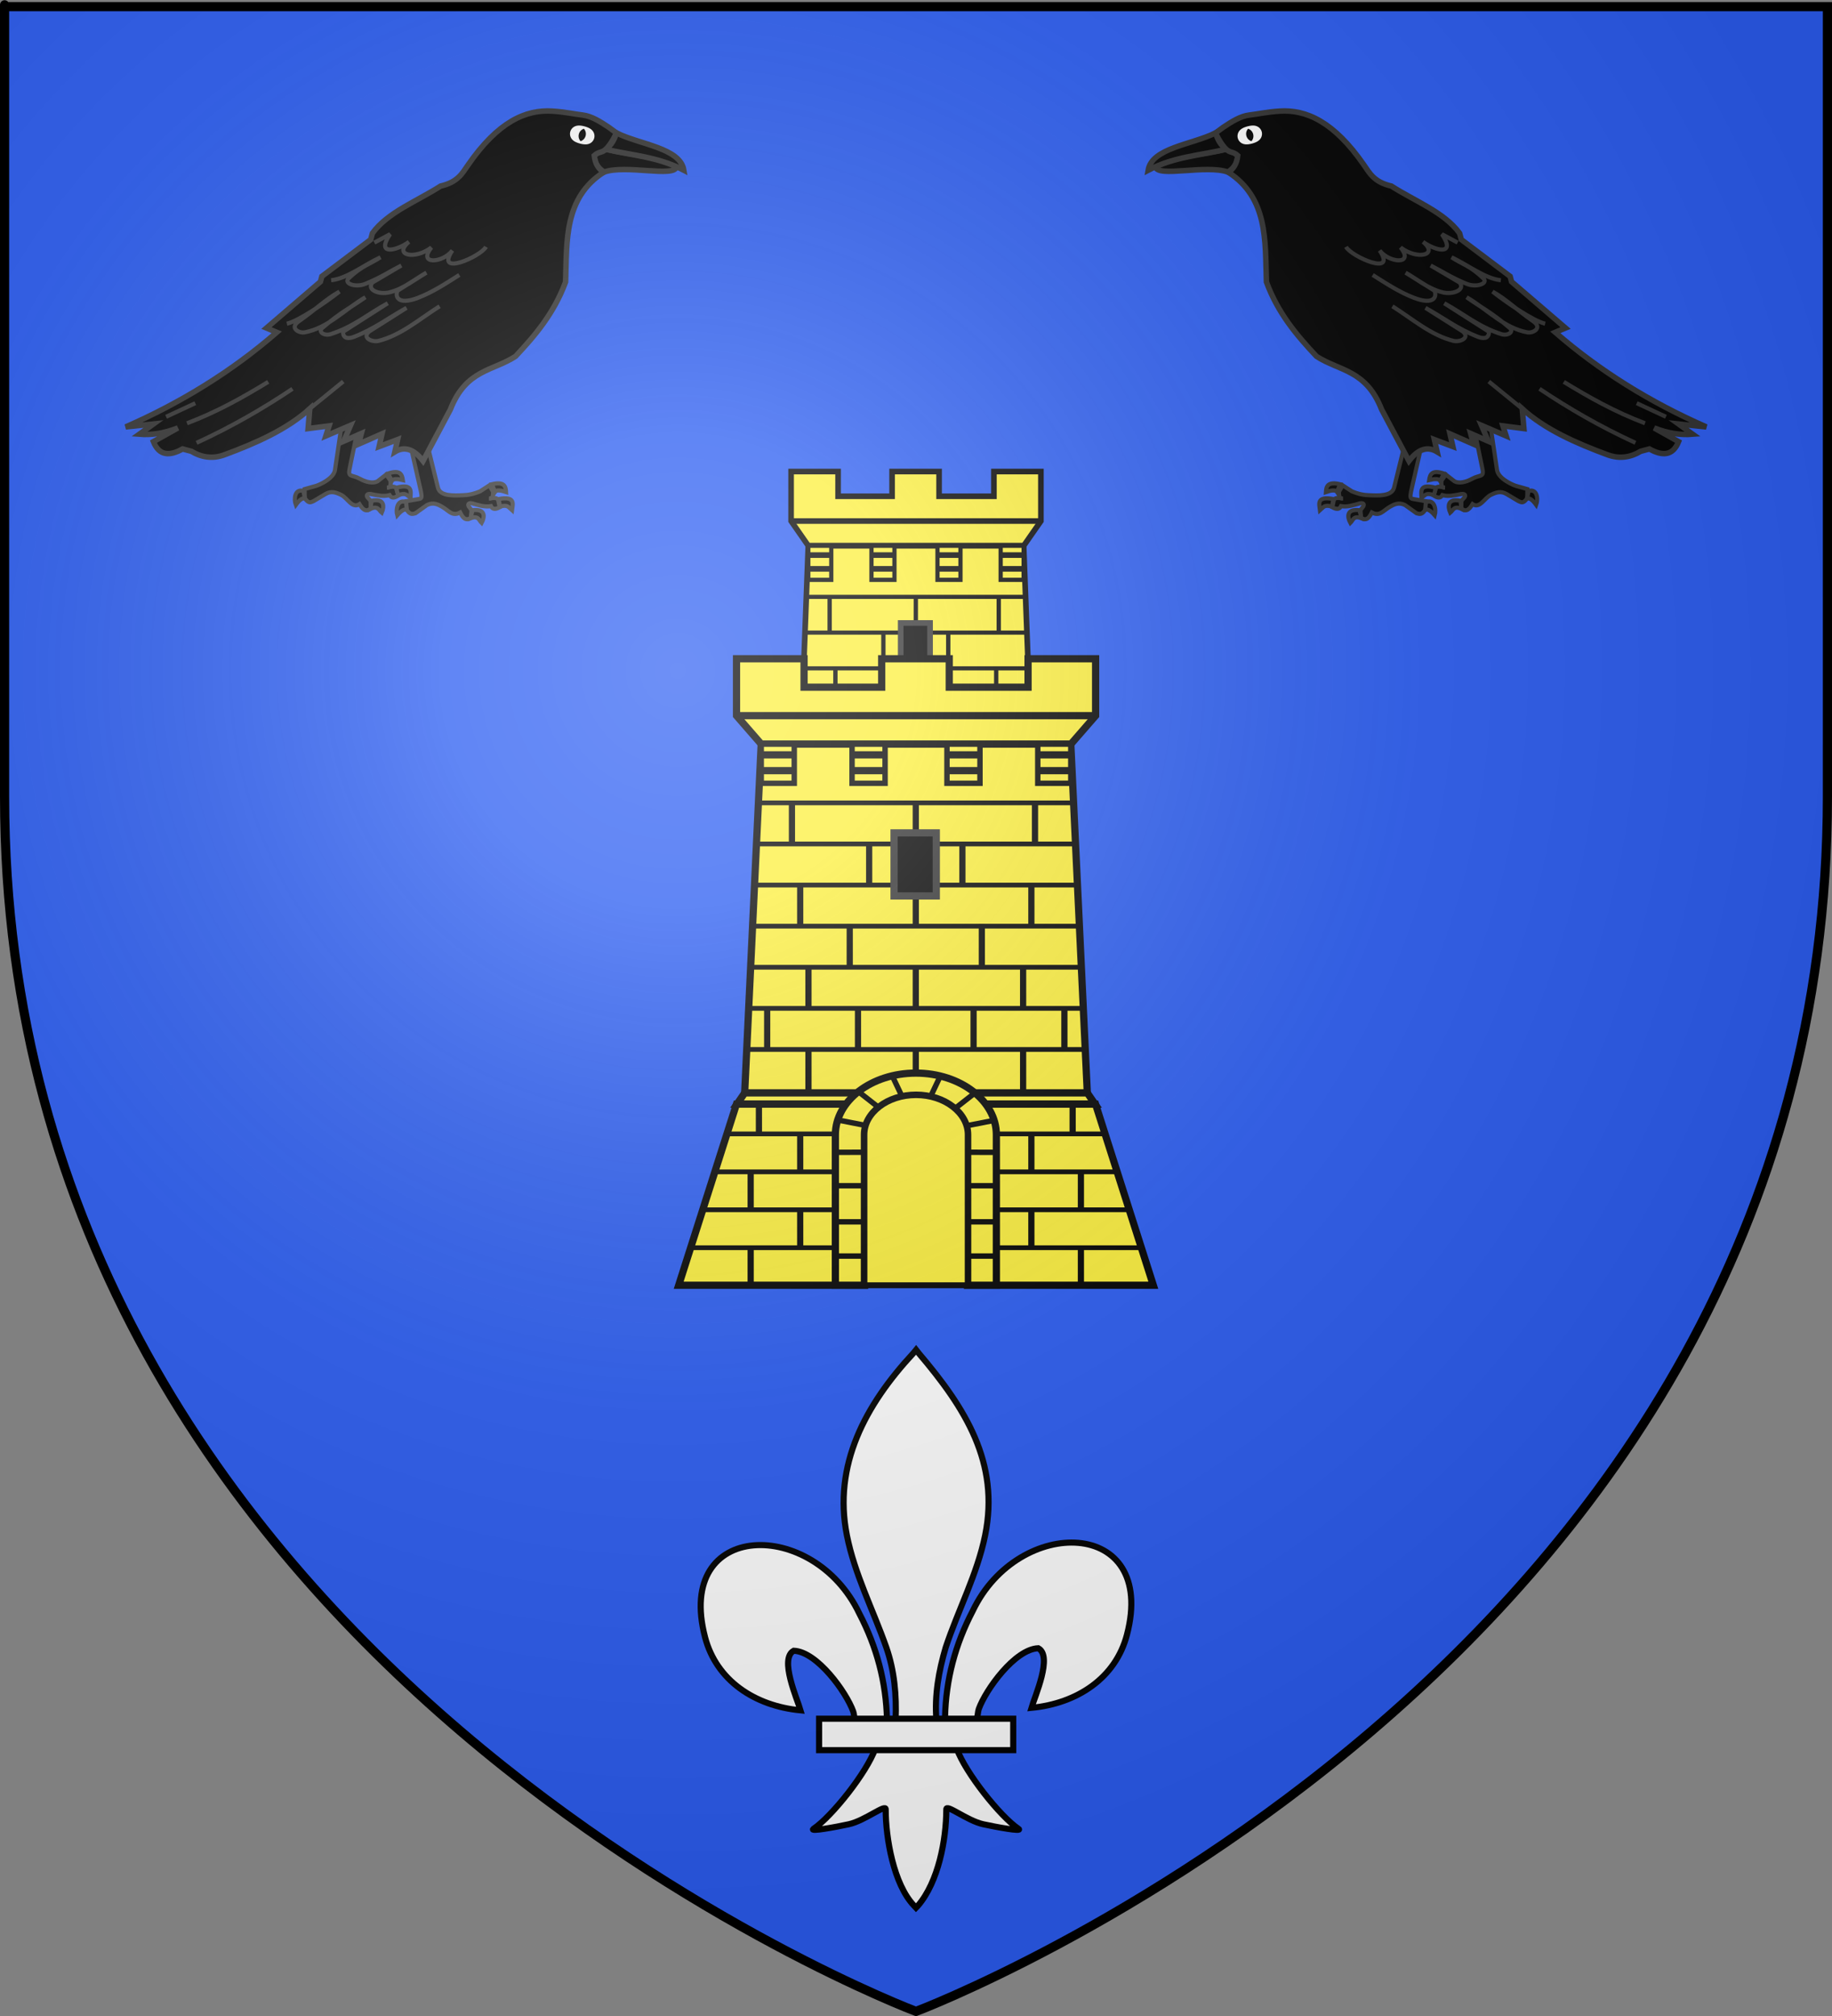 <?xml version="1.0" encoding="UTF-8" standalone="no"?>
<svg
   xmlns:dc="http://purl.org/dc/elements/1.1/"
   xmlns:cc="http://creativecommons.org/ns#"
   xmlns:rdf="http://www.w3.org/1999/02/22-rdf-syntax-ns#"
   xmlns:svg="http://www.w3.org/2000/svg"
   xmlns="http://www.w3.org/2000/svg"
   xmlns:xlink="http://www.w3.org/1999/xlink"
   xmlns:sodipodi="http://sodipodi.sourceforge.net/DTD/sodipodi-0.dtd"
   xmlns:inkscape="http://www.inkscape.org/namespaces/inkscape"
   height="660"
   width="600"
   version="1.0"
   id="svg2"
   sodipodi:version="0.32"
   inkscape:version="0.46"
   sodipodi:docname="Blason_ville_fr_Loubajac_01(65).svg"
   sodipodi:docbase="D:\Mes documents\Renaud-Notre Lapin"
   inkscape:export-filename="/Users/olivier/Desktop/Blason Rouge/Blason_Vide_3D.png"
   inkscape:export-xdpi="144"
   inkscape:export-ydpi="144"
   inkscape:output_extension="org.inkscape.output.svg.inkscape">
  <rect width="100%" height="100%" fill="#808080" stroke="none"/>
  <sodipodi:namedview
     inkscape:window-height="977"
     inkscape:window-width="1280"
     inkscape:pageshadow="2"
     inkscape:pageopacity="0.0"
     guidetolerance="10.0"
     gridtolerance="10.0"
     objecttolerance="10.0"
     borderopacity="1.0"
     bordercolor="#666666"
     pagecolor="#ffffff"
     id="base"
     showgrid="false"
     height="660px"
     inkscape:zoom="1.1621207"
     inkscape:cx="300.00013"
     inkscape:cy="330.00014"
     inkscape:window-x="-4"
     inkscape:window-y="-4"
     inkscape:current-layer="layer3"
     inkscape:object-nodes="true"
     inkscape:snap-global="false" />
  <desc
     id="desc4">Flag of Canton of Valais (Wallis)</desc>
  <defs
     id="defs6">
    <linearGradient
       id="linearGradient2893">
      <stop
         style="stop-color:white;stop-opacity:0.314;"
         offset="0"
         id="stop2895" />
      <stop
         id="stop2897"
         offset="0.19"
         style="stop-color:white;stop-opacity:0.251;" />
      <stop
         style="stop-color:#6b6b6b;stop-opacity:0.125;"
         offset="0.6"
         id="stop2901" />
      <stop
         style="stop-color:black;stop-opacity:0.125;"
         offset="1"
         id="stop2899" />
    </linearGradient>
    <radialGradient
       inkscape:collect="always"
       xlink:href="#linearGradient2893"
       id="radialGradient3163"
       gradientUnits="userSpaceOnUse"
       gradientTransform="matrix(1.353,0,0,1.349,-77.629,-85.747)"
       cx="221.445"
       cy="226.331"
       fx="221.445"
       fy="226.331"
       r="300" />
    <g
       id="f">
      <rect
         id="rect1964"
         style="fill:#28166f"
         y="-30"
         x="-50"
         height="60"
         width="100" />
      <g
         id="g1966"
         style="fill:#ffffff"
         transform="translate(0,-20)">
        <path
           id="path1968"
           d="M -1.212,27.818 C -1.212,22.175 -2.091,20.471 -4.542,13.98 C -5.709,10.888 -5.024,7.103 -2.858,3.601 C -2.082,2.346 -1.114,1.214 0,0 C 1.114,1.214 2.082,2.346 2.858,3.601 C 5.024,7.103 5.709,10.888 4.542,13.98 C 2.091,20.471 1.212,22.175 1.212,27.818 L -1.212,27.818 z" />
        <path
           id="rwi"
           d="M 2.922,27.672 C 2.922,21.721 5.239,17.829 8.501,16.66 C 9.949,16.141 11.808,16.387 13.519,18.107 C 15.638,20.236 16.255,26.1 10.036,27.228 C 10.694,26.272 10.655,24.147 9.322,23.441 C 8.331,22.916 7.209,23.188 6.646,23.564 C 5.822,24.116 4.917,25.67 4.967,27.672 L 2.922,27.672 z" />
        <path
           id="path1971"
           d="M 1.777,30.183 C 1.79,32.191 2.795,33.518 4.516,34.257 C 4.295,34.955 3.257,36.378 1.831,36.281 C 1.55,37.787 1.282,38.632 0,40 C -1.282,38.632 -1.55,37.787 -1.831,36.281 C -3.257,36.378 -4.295,34.955 -4.516,34.257 C -2.795,33.518 -1.79,32.191 -1.777,30.183 L 1.777,30.183 z" />
        <use
           xlink:href="#rwi"
           height="400"
           width="800"
           y="0"
           x="0"
           id="use1973"
           transform="scale(-1,1)" />
        <rect
           id="rect1975"
           y="27.331"
           x="-7.923"
           height="3.218"
           width="15.846" />
      </g>
    </g>
  </defs>
  <g
     inkscape:groupmode="layer"
     id="layer3"
     inkscape:label="Fond écu"
     style="display:inline">
    <path
       id="path2855"
       style="fill:#2b5df2;fill-opacity:1;fill-rule:evenodd;stroke:none;stroke-width:1px;stroke-linecap:butt;stroke-linejoin:miter;stroke-opacity:1"
       d="M 300,658.5 C 300,658.5 598.5,546.18 598.5,260.728 C 598.5,-24.723 598.5,2.176 598.5,2.176 L 1.5,2.176 L 1.5,260.728 C 1.5,546.18 300,658.5 300,658.5 z "
       sodipodi:nodetypes="cccccc" />
  </g>
  <g
     inkscape:groupmode="layer"
     id="layer4"
     inkscape:label="Meubles">
    <g
       style="display:inline"
       id="g21520"
       transform="translate(0,-16)">
      <g
         transform="translate(-698.733,0)"
         id="g21331">
        <path
           style="fill:#fcef3c;fill-opacity:1;stroke:#000000;stroke-width:1.84;stroke-miterlimit:4;stroke-dasharray:none;stroke-opacity:1"
           d="M 957.826,170.379 L 957.826,178.479 L 957.826,186.579 L 963.464,194.679 L 1034.002,194.679 L 1039.639,186.579 L 1039.639,178.479 L 1039.639,170.379 L 1024.249,170.379 L 1024.249,178.479 L 1021.764,178.479 L 1011.424,178.479 L 1006.294,178.479 L 1006.294,170.379 L 990.904,170.379 L 990.904,178.479 L 986.041,178.479 L 975.675,178.479 L 973.216,178.479 L 973.216,170.379 L 957.826,170.379 z"
           id="path20687" />
        <path
           style="fill:#fcef3c;fill-opacity:1;stroke:#000000;stroke-width:1.84;stroke-miterlimit:4;stroke-dasharray:none;stroke-opacity:1"
           d="M 959.687,293.978 L 1037.749,293.978 L 1033.987,194.676 L 963.449,194.676 L 959.687,293.978 z"
           id="path20689"
           sodipodi:nodetypes="ccccc" />
        <rect
           y="234.128"
           x="961.884"
           height="1.35"
           width="73.328"
           id="rect20705"
           style="fill:#000000;fill-opacity:1;stroke:none;stroke-width:2;stroke-miterlimit:4;stroke-dasharray:none;stroke-opacity:1" />
        <rect
           style="fill:#000000;fill-opacity:1;stroke:none;stroke-width:2;stroke-miterlimit:4;stroke-dasharray:none;stroke-opacity:1"
           id="rect20707"
           width="72.351"
           height="1.35"
           x="962.128"
           y="222.428" />
        <rect
           y="210.728"
           x="962.86"
           height="1.35"
           width="71.569"
           id="rect20709"
           style="fill:#000000;fill-opacity:1;stroke:none;stroke-width:2;stroke-miterlimit:4;stroke-dasharray:none;stroke-opacity:1" />
        <path
           id="path20711"
           d="M 963.459,194.679 L 970.983,194.679 L 970.983,205.833 L 963.459,205.833 L 963.459,194.679 z"
           style="fill:#fcef3c;fill-opacity:1;stroke:#000000;stroke-width:1.38;stroke-miterlimit:4;stroke-dasharray:none;stroke-opacity:1" />
        <path
           style="fill:#fcef3c;fill-opacity:1;stroke:#000000;stroke-width:1.38;stroke-miterlimit:4;stroke-dasharray:none;stroke-opacity:1"
           d="M 1026.463,194.676 L 1033.987,194.676 L 1033.987,205.83 L 1026.463,205.83 L 1026.463,194.676 z"
           id="path20713" />
        <path
           id="path20715"
           d="M 1005.772,194.676 L 1013.296,194.676 L 1013.296,205.83 L 1005.772,205.83 L 1005.772,194.676 z"
           style="fill:#fcef3c;fill-opacity:1;stroke:#000000;stroke-width:1.38;stroke-miterlimit:4;stroke-dasharray:none;stroke-opacity:1" />
        <path
           style="fill:#fcef3c;fill-opacity:1;stroke:#000000;stroke-width:1.38;stroke-miterlimit:4;stroke-dasharray:none;stroke-opacity:1"
           d="M 984.15,194.679 L 991.674,194.679 L 991.674,205.833 L 984.15,205.833 L 984.15,194.679 z"
           id="path20717" />
        <rect
           inkscape:tile-y0="459.02999"
           inkscape:tile-x0="999.18829"
           inkscape:tile-h="13.181556"
           inkscape:tile-w="1.5"
           inkscape:tile-cy="465.62077"
           inkscape:tile-cx="999.93829"
           transform="matrix(0,-1,1,0,0,0)"
           style="fill:#000000;fill-opacity:1;stroke:none;stroke-width:2;stroke-miterlimit:4;stroke-dasharray:none;stroke-opacity:1"
           id="rect20719"
           width="11.863"
           height="1.411"
           x="-223.135"
           y="997.964" />
        <rect
           inkscape:tile-y0="459.02999"
           inkscape:tile-x0="999.18829"
           transform="matrix(0,-1,1,0,0,0)"
           style="fill:#000000;fill-opacity:1;stroke:none;stroke-width:2;stroke-miterlimit:4;stroke-dasharray:none;stroke-opacity:1"
           id="use20721"
           width="11.863"
           height="1.411"
           x="-234.998"
           y="987.343" />
        <rect
           inkscape:tile-y0="459.02999"
           inkscape:tile-x0="999.18829"
           transform="matrix(0,-1,1,0,0,0)"
           style="fill:#000000;fill-opacity:1;stroke:none;stroke-width:2;stroke-miterlimit:4;stroke-dasharray:none;stroke-opacity:1"
           id="use20723"
           width="11.863"
           height="1.411"
           x="-246.862"
           y="997.964" />
        <path
           id="path20725"
           d="M 993.723,219.95 L 1003.341,219.95 L 1003.341,237.899 L 993.723,237.899 L 993.723,219.95 z"
           style="fill:#000000;fill-opacity:1;stroke:#313131;stroke-width:1.84;stroke-miterlimit:4;stroke-dasharray:none;stroke-opacity:1"
           sodipodi:nodetypes="ccccc" />
        <rect
           inkscape:tile-y0="459.02999"
           inkscape:tile-x0="999.18829"
           transform="matrix(0,-1,1,0,0,0)"
           style="fill:#000000;fill-opacity:1;stroke:none;stroke-width:2;stroke-miterlimit:4;stroke-dasharray:none;stroke-opacity:1"
           id="use20733"
           width="11.863"
           height="1.411"
           x="-223.135"
           y="969.749" />
        <rect
           inkscape:tile-y0="459.02999"
           inkscape:tile-x0="999.18829"
           transform="matrix(0,-1,1,0,0,0)"
           style="fill:#000000;fill-opacity:1;stroke:none;stroke-width:2;stroke-miterlimit:4;stroke-dasharray:none;stroke-opacity:1"
           id="use20735"
           width="11.863"
           height="1.411"
           x="-234.998"
           y="1008.585" />
        <rect
           inkscape:tile-y0="459.02999"
           inkscape:tile-x0="999.18829"
           transform="matrix(0,-1,1,0,0,0)"
           style="fill:#000000;fill-opacity:1;stroke:none;stroke-width:2;stroke-miterlimit:4;stroke-dasharray:none;stroke-opacity:1"
           id="use20745"
           width="11.863"
           height="1.411"
           x="-223.135"
           y="1025.125" />
        <rect
           inkscape:tile-y0="459.02999"
           inkscape:tile-x0="999.18829"
           transform="matrix(0,-1,1,0,0,0)"
           style="fill:#000000;fill-opacity:1;stroke:none;stroke-width:2;stroke-miterlimit:4;stroke-dasharray:none;stroke-opacity:1"
           id="use20747"
           width="11.863"
           height="1.411"
           x="-246.862"
           y="1024.298" />
        <rect
           inkscape:tile-y0="459.02999"
           inkscape:tile-x0="999.18829"
           transform="matrix(0,-1,1,0,0,0)"
           style="fill:#000000;fill-opacity:1;stroke:none;stroke-width:2;stroke-miterlimit:4;stroke-dasharray:none;stroke-opacity:1"
           id="use20749"
           width="11.863"
           height="1.411"
           x="-246.862"
           y="971.63" />
        <path
           id="path20759"
           d="M 1005.772,202.23 L 1005.772,202.23 L 1013.296,202.23"
           style="fill:none;fill-opacity:1;stroke:#000000;stroke-width:1.84;stroke-miterlimit:4;stroke-dasharray:none;stroke-opacity:1" />
        <path
           style="fill:none;fill-opacity:1;stroke:#000000;stroke-width:1.84;stroke-miterlimit:4;stroke-dasharray:none;stroke-opacity:1"
           d="M 1005.772,197.73 L 1005.772,197.73 L 1013.296,197.73"
           id="path20761" />
        <path
           style="fill:none;fill-opacity:1;stroke:#000000;stroke-width:1.84;stroke-miterlimit:4;stroke-dasharray:none;stroke-opacity:1"
           d="M 1026.463,202.23 L 1026.463,202.23 L 1033.987,202.23"
           id="path20763" />
        <path
           id="path20765"
           d="M 1026.463,197.73 L 1026.463,197.73 L 1033.987,197.73"
           style="fill:none;fill-opacity:1;stroke:#000000;stroke-width:1.84;stroke-miterlimit:4;stroke-dasharray:none;stroke-opacity:1" />
        <path
           id="path20767"
           d="M 984.14,202.23 L 984.14,202.23 L 991.664,202.23"
           style="fill:none;fill-opacity:1;stroke:#000000;stroke-width:1.84;stroke-miterlimit:4;stroke-dasharray:none;stroke-opacity:1" />
        <path
           style="fill:none;fill-opacity:1;stroke:#000000;stroke-width:1.84;stroke-miterlimit:4;stroke-dasharray:none;stroke-opacity:1"
           d="M 984.14,197.73 L 984.14,197.73 L 991.664,197.73"
           id="path20769" />
        <path
           style="fill:none;fill-opacity:1;stroke:#000000;stroke-width:1.84;stroke-miterlimit:4;stroke-dasharray:none;stroke-opacity:1"
           d="M 963.449,202.23 L 963.449,202.23 L 970.973,202.23"
           id="path20771" />
        <path
           id="path20773"
           d="M 963.449,197.73 L 963.449,197.73 L 970.973,197.73"
           style="fill:none;fill-opacity:1;stroke:#000000;stroke-width:1.84;stroke-miterlimit:4;stroke-dasharray:none;stroke-opacity:1" />
        <path
           id="path20833"
           d="M 957.826,186.579 L 1039.639,186.579"
           style="fill:#ffffff;fill-opacity:1;stroke:#000000;stroke-width:1.84;stroke-miterlimit:4;stroke-dasharray:none;stroke-opacity:1" />
      </g>
      <g
         transform="translate(-699.383,0)"
         id="g21439">
        <path
           id="path21094"
           d="M 940.601,231.667 L 940.601,240.982 L 940.601,250.297 L 948.705,259.612 L 1050.102,259.612 L 1058.207,250.297 L 1058.207,240.982 L 1058.207,231.667 L 1036.083,231.667 L 1036.083,240.982 L 1032.511,240.982 L 1017.648,240.982 L 1010.273,240.982 L 1010.273,231.667 L 988.15,231.667 L 988.15,240.982 L 981.16,240.982 L 966.257,240.982 L 962.724,240.982 L 962.724,231.667 L 940.601,231.667 z"
           style="fill:#fcef3c;fill-opacity:1;stroke:#000000;stroke-width:2.366;stroke-miterlimit:4;stroke-dasharray:none;stroke-opacity:1" />
        <path
           sodipodi:nodetypes="ccccc"
           id="path21096"
           d="M 943.275,373.806 L 1055.489,373.806 L 1050.081,259.608 L 948.683,259.608 L 943.275,373.806 z"
           style="fill:#fcef3c;fill-opacity:1;stroke:#000000;stroke-width:2.366;stroke-miterlimit:4;stroke-dasharray:none;stroke-opacity:1" />
        <path
           id="path21098"
           d="M 943.278,373.798 L 940.748,377.478 L 988.645,377.478 C 991.567,375.632 995.316,374.534 999.398,374.534 C 1003.479,374.534 1007.228,375.632 1010.15,377.478 L 1058.019,377.478 L 1055.489,373.798 L 943.278,373.798 z"
           style="fill:#fcef3c;fill-opacity:1;stroke:#000000;stroke-width:2.366;stroke-miterlimit:4;stroke-dasharray:none;stroke-opacity:1" />
        <path
           id="path21100"
           d="M 940.575,377.478 L 921.658,436.772 L 982.493,436.772 L 982.493,387.46 C 982.493,383.443 984.889,379.852 988.645,377.478 L 940.575,377.478 z M 1010.15,377.478 C 1013.906,379.852 1016.303,383.443 1016.303,387.46 L 1016.303,436.772 L 1077.109,436.772 L 1058.191,377.478 L 1010.15,377.478 z"
           style="fill:#fcef3c;fill-opacity:1;stroke:#000000;stroke-width:2.366;stroke-miterlimit:4;stroke-dasharray:none;stroke-opacity:1" />
        <rect
           inkscape:tile-y0="459.02999"
           inkscape:tile-x0="999.18829"
           transform="matrix(0,-1,1,0,0,0)"
           style="fill:#000000;fill-opacity:1;stroke:none;stroke-width:2;stroke-miterlimit:4;stroke-dasharray:none;stroke-opacity:1"
           id="use21102"
           width="13.643"
           height="2.028"
           x="-373.159"
           y="998.298" />
        <rect
           style="fill:#000000;fill-opacity:1;stroke:none;stroke-width:2;stroke-miterlimit:4;stroke-dasharray:none;stroke-opacity:1"
           id="rect21104"
           width="110.816"
           height="1.552"
           x="944.031"
           y="358.799" />
        <rect
           y="345.344"
           x="944.408"
           height="1.552"
           width="109.808"
           id="rect21106"
           style="fill:#000000;fill-opacity:1;stroke:none;stroke-width:2;stroke-miterlimit:4;stroke-dasharray:none;stroke-opacity:1" />
        <rect
           style="fill:#000000;fill-opacity:1;stroke:none;stroke-width:2;stroke-miterlimit:4;stroke-dasharray:none;stroke-opacity:1"
           id="rect21108"
           width="107.163"
           height="1.552"
           x="945.731"
           y="331.889" />
        <rect
           y="318.434"
           x="946.001"
           height="1.552"
           width="106.542"
           id="rect21110"
           style="fill:#000000;fill-opacity:1;stroke:none;stroke-width:2;stroke-miterlimit:4;stroke-dasharray:none;stroke-opacity:1" />
        <rect
           style="fill:#000000;fill-opacity:1;stroke:none;stroke-width:2;stroke-miterlimit:4;stroke-dasharray:none;stroke-opacity:1"
           id="rect21112"
           width="105.408"
           height="1.552"
           x="946.433"
           y="304.979" />
        <rect
           y="291.524"
           x="946.784"
           height="1.552"
           width="104.005"
           id="rect21114"
           style="fill:#000000;fill-opacity:1;stroke:none;stroke-width:2;stroke-miterlimit:4;stroke-dasharray:none;stroke-opacity:1" />
        <rect
           style="fill:#000000;fill-opacity:1;stroke:none;stroke-width:2;stroke-miterlimit:4;stroke-dasharray:none;stroke-opacity:1"
           id="rect21116"
           width="102.88"
           height="1.552"
           x="947.836"
           y="278.069" />
        <path
           style="fill:#fcef3c;fill-opacity:1;stroke:#000000;stroke-width:1.774;stroke-miterlimit:4;stroke-dasharray:none;stroke-opacity:1"
           d="M 948.697,259.612 L 959.513,259.612 L 959.513,272.439 L 948.697,272.439 L 948.697,259.612 z"
           id="path21118" />
        <path
           id="path21120"
           d="M 1039.265,259.608 L 1050.081,259.608 L 1050.081,272.436 L 1039.265,272.436 L 1039.265,259.608 z"
           style="fill:#fcef3c;fill-opacity:1;stroke:#000000;stroke-width:1.774;stroke-miterlimit:4;stroke-dasharray:none;stroke-opacity:1" />
        <path
           style="fill:#fcef3c;fill-opacity:1;stroke:#000000;stroke-width:1.774;stroke-miterlimit:4;stroke-dasharray:none;stroke-opacity:1"
           d="M 1009.522,259.608 L 1020.337,259.608 L 1020.337,272.436 L 1009.522,272.436 L 1009.522,259.608 z"
           id="path21122" />
        <path
           id="path21124"
           d="M 978.44,259.612 L 989.256,259.612 L 989.256,272.439 L 978.44,272.439 L 978.44,259.612 z"
           style="fill:#fcef3c;fill-opacity:1;stroke:#000000;stroke-width:1.774;stroke-miterlimit:4;stroke-dasharray:none;stroke-opacity:1" />
        <rect
           y="998.298"
           x="-292.336"
           height="2.028"
           width="13.643"
           id="rect21126"
           style="fill:#000000;fill-opacity:1;stroke:none;stroke-width:2;stroke-miterlimit:4;stroke-dasharray:none;stroke-opacity:1"
           transform="matrix(0,-1,1,0,0,0)"
           inkscape:tile-cx="999.93829"
           inkscape:tile-cy="465.62077"
           inkscape:tile-w="1.5"
           inkscape:tile-h="13.181556"
           inkscape:tile-x0="999.18829"
           inkscape:tile-y0="459.02999" />
        <rect
           inkscape:tile-y0="459.02999"
           inkscape:tile-x0="999.18829"
           transform="matrix(0,-1,1,0,0,0)"
           style="fill:#000000;fill-opacity:1;stroke:none;stroke-width:2;stroke-miterlimit:4;stroke-dasharray:none;stroke-opacity:1"
           id="use21128"
           width="13.643"
           height="2.028"
           x="-305.979"
           y="983.031" />
        <rect
           inkscape:tile-y0="459.02999"
           inkscape:tile-x0="999.18829"
           transform="matrix(0,-1,1,0,0,0)"
           style="fill:#000000;fill-opacity:1;stroke:none;stroke-width:2;stroke-miterlimit:4;stroke-dasharray:none;stroke-opacity:1"
           id="use21130"
           width="13.643"
           height="2.028"
           x="-319.622"
           y="998.298" />
        <path
           sodipodi:nodetypes="ccccc"
           style="fill:#000000;fill-opacity:1;stroke:#313131;stroke-width:2.366;stroke-miterlimit:4;stroke-dasharray:none;stroke-opacity:1"
           d="M 992.202,288.673 L 1006.028,288.673 L 1006.028,309.315 L 992.202,309.315 L 992.202,288.673 z"
           id="path21132" />
        <rect
           inkscape:tile-y0="459.02999"
           inkscape:tile-x0="999.18829"
           transform="matrix(0,-1,1,0,0,0)"
           style="fill:#000000;fill-opacity:1;stroke:none;stroke-width:2;stroke-miterlimit:4;stroke-dasharray:none;stroke-opacity:1"
           id="use21134"
           width="13.643"
           height="2.028"
           x="-332.23"
           y="1019.93" />
        <rect
           inkscape:tile-y0="459.02999"
           inkscape:tile-x0="999.18829"
           transform="matrix(0,-1,1,0,0,0)"
           style="fill:#000000;fill-opacity:1;stroke:none;stroke-width:2;stroke-miterlimit:4;stroke-dasharray:none;stroke-opacity:1"
           id="use21136"
           width="13.643"
           height="2.028"
           x="-345.873"
           y="998.298" />
        <rect
           inkscape:tile-y0="459.02999"
           inkscape:tile-x0="999.18829"
           transform="matrix(0,-1,1,0,0,0)"
           style="fill:#000000;fill-opacity:1;stroke:none;stroke-width:2;stroke-miterlimit:4;stroke-dasharray:none;stroke-opacity:1"
           id="use21138"
           width="13.643"
           height="2.028"
           x="-359.516"
           y="979.371" />
        <rect
           inkscape:tile-y0="459.02999"
           inkscape:tile-x0="999.18829"
           transform="matrix(0,-1,1,0,0,0)"
           style="fill:#000000;fill-opacity:1;stroke:none;stroke-width:2;stroke-miterlimit:4;stroke-dasharray:none;stroke-opacity:1"
           id="use21140"
           width="13.643"
           height="2.028"
           x="-292.336"
           y="957.739" />
        <rect
           inkscape:tile-y0="459.02999"
           inkscape:tile-x0="999.18829"
           transform="matrix(0,-1,1,0,0,0)"
           style="fill:#000000;fill-opacity:1;stroke:none;stroke-width:2;stroke-miterlimit:4;stroke-dasharray:none;stroke-opacity:1"
           id="use21142"
           width="13.643"
           height="2.028"
           x="-305.979"
           y="1013.566" />
        <rect
           inkscape:tile-y0="459.02999"
           inkscape:tile-x0="999.18829"
           transform="matrix(0,-1,1,0,0,0)"
           style="fill:#000000;fill-opacity:1;stroke:none;stroke-width:2;stroke-miterlimit:4;stroke-dasharray:none;stroke-opacity:1"
           id="use21144"
           width="13.643"
           height="2.028"
           x="-359.516"
           y="1046.969" />
        <rect
           inkscape:tile-y0="459.02999"
           inkscape:tile-x0="999.18829"
           transform="matrix(0,-1,1,0,0,0)"
           style="fill:#000000;fill-opacity:1;stroke:none;stroke-width:2;stroke-miterlimit:4;stroke-dasharray:none;stroke-opacity:1"
           id="use21146"
           width="13.643"
           height="2.028"
           x="-373.159"
           y="1033.45" />
        <rect
           inkscape:tile-y0="459.02999"
           inkscape:tile-x0="999.18829"
           transform="matrix(0,-1,1,0,0,0)"
           style="fill:#000000;fill-opacity:1;stroke:none;stroke-width:2;stroke-miterlimit:4;stroke-dasharray:none;stroke-opacity:1"
           id="use21148"
           width="13.643"
           height="2.028"
           x="-345.873"
           y="963.147" />
        <rect
           inkscape:tile-y0="459.02999"
           inkscape:tile-x0="999.18829"
           transform="matrix(0,-1,1,0,0,0)"
           style="fill:#000000;fill-opacity:1;stroke:none;stroke-width:2;stroke-miterlimit:4;stroke-dasharray:none;stroke-opacity:1"
           id="use21150"
           width="13.643"
           height="2.028"
           x="-359.516"
           y="949.628" />
        <rect
           inkscape:tile-y0="459.02999"
           inkscape:tile-x0="999.18829"
           transform="matrix(0,-1,1,0,0,0)"
           style="fill:#000000;fill-opacity:1;stroke:none;stroke-width:2;stroke-miterlimit:4;stroke-dasharray:none;stroke-opacity:1"
           id="use21152"
           width="13.643"
           height="2.028"
           x="-292.336"
           y="1037.342" />
        <rect
           inkscape:tile-y0="459.02999"
           inkscape:tile-x0="999.18829"
           transform="matrix(0,-1,1,0,0,0)"
           style="fill:#000000;fill-opacity:1;stroke:none;stroke-width:2;stroke-miterlimit:4;stroke-dasharray:none;stroke-opacity:1"
           id="use21154"
           width="13.643"
           height="2.028"
           x="-319.622"
           y="1036.154" />
        <rect
           inkscape:tile-y0="459.02999"
           inkscape:tile-x0="999.18829"
           transform="matrix(0,-1,1,0,0,0)"
           style="fill:#000000;fill-opacity:1;stroke:none;stroke-width:2;stroke-miterlimit:4;stroke-dasharray:none;stroke-opacity:1"
           id="use21156"
           width="13.643"
           height="2.028"
           x="-319.622"
           y="960.443" />
        <rect
           inkscape:tile-y0="459.02999"
           inkscape:tile-x0="999.18829"
           transform="matrix(0,-1,1,0,0,0)"
           style="fill:#000000;fill-opacity:1;stroke:none;stroke-width:2;stroke-miterlimit:4;stroke-dasharray:none;stroke-opacity:1"
           id="use21158"
           width="13.643"
           height="2.028"
           x="-332.23"
           y="976.667" />
        <rect
           inkscape:tile-y0="459.02999"
           inkscape:tile-x0="999.18829"
           transform="matrix(0,-1,1,0,0,0)"
           style="fill:#000000;fill-opacity:1;stroke:none;stroke-width:2;stroke-miterlimit:4;stroke-dasharray:none;stroke-opacity:1"
           id="use21160"
           width="13.643"
           height="2.028"
           x="-345.873"
           y="1033.45" />
        <rect
           inkscape:tile-y0="459.02999"
           inkscape:tile-x0="999.18829"
           transform="matrix(0,-1,1,0,0,0)"
           style="fill:#000000;fill-opacity:1;stroke:none;stroke-width:2;stroke-miterlimit:4;stroke-dasharray:none;stroke-opacity:1"
           id="use21162"
           width="13.643"
           height="2.028"
           x="-359.516"
           y="1017.226" />
        <rect
           inkscape:tile-y0="459.02999"
           inkscape:tile-x0="999.18829"
           transform="matrix(0,-1,1,0,0,0)"
           style="fill:#000000;fill-opacity:1;stroke:none;stroke-width:2;stroke-miterlimit:4;stroke-dasharray:none;stroke-opacity:1"
           id="use21164"
           width="13.643"
           height="2.028"
           x="-373.159"
           y="963.147" />
        <path
           style="fill:none;fill-opacity:1;stroke:#000000;stroke-width:2.366;stroke-miterlimit:4;stroke-dasharray:none;stroke-opacity:1"
           d="M 1009.522,268.296 L 1009.522,268.296 L 1020.337,268.296"
           id="path21166" />
        <path
           id="path21168"
           d="M 1009.522,263.121 L 1009.522,263.121 L 1020.337,263.121"
           style="fill:none;fill-opacity:1;stroke:#000000;stroke-width:2.366;stroke-miterlimit:4;stroke-dasharray:none;stroke-opacity:1" />
        <path
           id="path21170"
           d="M 1039.265,268.296 L 1039.265,268.296 L 1050.081,268.296"
           style="fill:none;fill-opacity:1;stroke:#000000;stroke-width:2.366;stroke-miterlimit:4;stroke-dasharray:none;stroke-opacity:1" />
        <path
           style="fill:none;fill-opacity:1;stroke:#000000;stroke-width:2.366;stroke-miterlimit:4;stroke-dasharray:none;stroke-opacity:1"
           d="M 1039.265,263.121 L 1039.265,263.121 L 1050.081,263.121"
           id="path21172" />
        <path
           style="fill:none;fill-opacity:1;stroke:#000000;stroke-width:2.366;stroke-miterlimit:4;stroke-dasharray:none;stroke-opacity:1"
           d="M 978.426,268.296 L 978.426,268.296 L 989.242,268.296"
           id="path21174" />
        <path
           id="path21176"
           d="M 978.426,263.121 L 978.426,263.121 L 989.242,263.121"
           style="fill:none;fill-opacity:1;stroke:#000000;stroke-width:2.366;stroke-miterlimit:4;stroke-dasharray:none;stroke-opacity:1" />
        <path
           id="path21178"
           d="M 948.683,268.296 L 948.683,268.296 L 959.499,268.296"
           style="fill:none;fill-opacity:1;stroke:#000000;stroke-width:2.366;stroke-miterlimit:4;stroke-dasharray:none;stroke-opacity:1" />
        <path
           style="fill:none;fill-opacity:1;stroke:#000000;stroke-width:2.366;stroke-miterlimit:4;stroke-dasharray:none;stroke-opacity:1"
           d="M 948.683,263.121 L 948.683,263.121 L 959.499,263.121"
           id="path21180" />
        <rect
           inkscape:tile-y0="599.02999"
           inkscape:tile-x0="999.18829"
           inkscape:tile-h="13.181556"
           inkscape:tile-w="1.5"
           inkscape:tile-cy="605.62077"
           inkscape:tile-cx="999.93829"
           transform="matrix(0,-1,1,0,0,0)"
           style="fill:#000000;fill-opacity:1;stroke:none;stroke-width:2;stroke-miterlimit:4;stroke-dasharray:none;stroke-opacity:1"
           id="rect21182"
           width="13.26"
           height="2.028"
           x="-399.815"
           y="1036.154" />
        <rect
           y="423.705"
           x="925.324"
           height="1.552"
           width="48.667"
           id="rect21184"
           style="fill:#000000;fill-opacity:1;stroke:none;stroke-width:2;stroke-miterlimit:4;stroke-dasharray:none;stroke-opacity:1" />
        <rect
           style="fill:#000000;fill-opacity:1;stroke:none;stroke-width:2;stroke-miterlimit:4;stroke-dasharray:none;stroke-opacity:1"
           id="rect21186"
           width="44.266"
           height="1.552"
           x="929.267"
           y="411.285" />
        <rect
           y="398.865"
           x="933.473"
           height="1.552"
           width="40.447"
           id="rect21188"
           style="fill:#000000;fill-opacity:1;stroke:none;stroke-width:2;stroke-miterlimit:4;stroke-dasharray:none;stroke-opacity:1" />
        <rect
           style="fill:#000000;fill-opacity:1;stroke:none;stroke-width:2;stroke-miterlimit:4;stroke-dasharray:none;stroke-opacity:1"
           id="rect21190"
           width="35.019"
           height="1.552"
           x="937.679"
           y="386.445" />
        <rect
           y="944.22"
           x="-437.075"
           height="2.028"
           width="12.487"
           id="use21192"
           style="fill:#000000;fill-opacity:1;stroke:none;stroke-width:2;stroke-miterlimit:4;stroke-dasharray:none;stroke-opacity:1"
           transform="matrix(0,-1,1,0,0,0)"
           inkscape:tile-x0="999.18829"
           inkscape:tile-y0="599.02999" />
        <rect
           y="1036.153"
           x="-424.423"
           height="2.028"
           width="12.487"
           id="use21194"
           style="fill:#000000;fill-opacity:1;stroke:none;stroke-width:2;stroke-miterlimit:4;stroke-dasharray:none;stroke-opacity:1"
           transform="matrix(0,-1,1,0,0,0)"
           inkscape:tile-x0="999.18829"
           inkscape:tile-y0="599.02999" />
        <rect
           y="944.22"
           x="-412.235"
           height="2.028"
           width="12.642"
           id="use21196"
           style="fill:#000000;fill-opacity:1;stroke:none;stroke-width:2;stroke-miterlimit:4;stroke-dasharray:none;stroke-opacity:1"
           transform="matrix(0,-1,1,0,0,0)"
           inkscape:tile-x0="999.18829"
           inkscape:tile-y0="599.02999" />
        <rect
           y="946.924"
           x="-387.066"
           height="2.028"
           width="9.498"
           id="use21198"
           style="fill:#000000;fill-opacity:1;stroke:none;stroke-width:2;stroke-miterlimit:4;stroke-dasharray:none;stroke-opacity:1"
           transform="matrix(0,-1,1,0,0,0)"
           inkscape:tile-x0="999.18829"
           inkscape:tile-y0="599.02999" />
        <rect
           y="1049.673"
           x="-387.303"
           height="2.028"
           width="8.762"
           id="use21200"
           style="fill:#000000;fill-opacity:1;stroke:none;stroke-width:2;stroke-miterlimit:4;stroke-dasharray:none;stroke-opacity:1"
           transform="matrix(0,-1,1,0,0,0)"
           inkscape:tile-x0="999.18829"
           inkscape:tile-y0="599.02999" />
        <rect
           y="1052.377"
           x="-437.075"
           height="2.028"
           width="12.642"
           id="use21202"
           style="fill:#000000;fill-opacity:1;stroke:none;stroke-width:2;stroke-miterlimit:4;stroke-dasharray:none;stroke-opacity:1"
           transform="matrix(0,-1,1,0,0,0)"
           inkscape:tile-x0="999.18829"
           inkscape:tile-y0="599.02999" />
        <rect
           y="960.443"
           x="-424.268"
           height="2.028"
           width="12.178"
           id="use21204"
           style="fill:#000000;fill-opacity:1;stroke:none;stroke-width:2;stroke-miterlimit:4;stroke-dasharray:none;stroke-opacity:1"
           transform="matrix(0,-1,1,0,0,0)"
           inkscape:tile-x0="999.18829"
           inkscape:tile-y0="599.02999" />
        <rect
           y="1052.377"
           x="-411.925"
           height="2.028"
           width="12.178"
           id="use21206"
           style="fill:#000000;fill-opacity:1;stroke:none;stroke-width:2;stroke-miterlimit:4;stroke-dasharray:none;stroke-opacity:1"
           transform="matrix(0,-1,1,0,0,0)"
           inkscape:tile-x0="999.18829"
           inkscape:tile-y0="599.02999" />
        <rect
           y="960.443"
           x="-399.815"
           height="2.028"
           width="12.642"
           id="use21208"
           style="fill:#000000;fill-opacity:1;stroke:none;stroke-width:2;stroke-miterlimit:4;stroke-dasharray:none;stroke-opacity:1"
           transform="matrix(0,-1,1,0,0,0)"
           inkscape:tile-x0="999.18829"
           inkscape:tile-y0="599.02999" />
        <path
           id="path21210"
           d="M 999.34,367.312 C 984.787,367.312 972.976,376.366 972.976,387.506 L 972.976,436.772 L 982.492,436.772 L 982.492,387.483 C 982.492,380.342 990.069,374.534 999.397,374.534 C 1008.726,374.534 1016.302,380.342 1016.302,387.483 L 1016.302,436.772 L 1025.704,436.772 L 1025.704,387.506 C 1025.704,376.366 1013.892,367.312 999.34,367.312 z"
           style="fill:#fcef3c;fill-opacity:1;stroke:#000000;stroke-width:2.366;stroke-miterlimit:4;stroke-dasharray:none;stroke-opacity:1" />
        <path
           style="fill:#000000;fill-opacity:1;stroke:#000000;stroke-width:1.774;stroke-miterlimit:4;stroke-dasharray:none;stroke-opacity:1"
           d="M 972.561,427.217 L 982.813,427.217"
           id="path21212" />
        <path
           style="fill:#000000;fill-opacity:1;stroke:#000000;stroke-width:1.774;stroke-miterlimit:4;stroke-dasharray:none;stroke-opacity:1"
           d="M 972.824,416.005 L 982.813,416.005"
           id="path21214" />
        <path
           style="fill:#000000;fill-opacity:1;stroke:#000000;stroke-width:1.774;stroke-miterlimit:4;stroke-dasharray:none;stroke-opacity:1"
           d="M 973.086,404.189 L 982.55,404.189"
           id="path21216" />
        <path
           style="fill:#000000;fill-opacity:1;stroke:#000000;stroke-width:1.774;stroke-miterlimit:4;stroke-dasharray:none;stroke-opacity:1"
           d="M 972.99,393.249 L 982.496,393.217"
           id="path21218" />
        <path
           style="fill:#000000;fill-opacity:1;stroke:#000000;stroke-width:1.774;stroke-miterlimit:4;stroke-dasharray:none;stroke-opacity:1"
           d="M 974.167,382.746 L 982.526,384.383"
           id="path21220" />
        <path
           style="fill:#000000;fill-opacity:1;stroke:#000000;stroke-width:1.774;stroke-miterlimit:4;stroke-dasharray:none;stroke-opacity:1"
           d="M 980.011,372.974 L 986.516,378.057"
           id="path21222" />
        <path
           style="fill:#000000;fill-opacity:1;stroke:#000000;stroke-width:1.774;stroke-miterlimit:4;stroke-dasharray:none;stroke-opacity:1"
           d="M 991.74,368.506 L 994.894,375.147"
           id="path21224" />
        <path
           id="path21226"
           d="M 1025.437,427.217 L 1015.185,427.217"
           style="fill:#000000;fill-opacity:1;stroke:#000000;stroke-width:1.774;stroke-miterlimit:4;stroke-dasharray:none;stroke-opacity:1" />
        <path
           id="path21228"
           d="M 1025.174,416.005 L 1015.185,416.005"
           style="fill:#000000;fill-opacity:1;stroke:#000000;stroke-width:1.774;stroke-miterlimit:4;stroke-dasharray:none;stroke-opacity:1" />
        <path
           id="path21230"
           d="M 1024.911,404.189 L 1015.447,404.189"
           style="fill:#000000;fill-opacity:1;stroke:#000000;stroke-width:1.774;stroke-miterlimit:4;stroke-dasharray:none;stroke-opacity:1" />
        <path
           id="path21232"
           d="M 1025.007,393.249 L 1015.501,393.217"
           style="fill:#000000;fill-opacity:1;stroke:#000000;stroke-width:1.774;stroke-miterlimit:4;stroke-dasharray:none;stroke-opacity:1" />
        <path
           id="path21234"
           d="M 1024.853,382.81 L 1016.494,384.447"
           style="fill:#000000;fill-opacity:1;stroke:#000000;stroke-width:1.774;stroke-miterlimit:4;stroke-dasharray:none;stroke-opacity:1" />
        <path
           id="path21236"
           d="M 1018.413,374.011 L 1011.908,379.094"
           style="fill:#000000;fill-opacity:1;stroke:#000000;stroke-width:1.774;stroke-miterlimit:4;stroke-dasharray:none;stroke-opacity:1" />
        <path
           id="path21238"
           d="M 1007.344,368.274 L 1004.189,374.915"
           style="fill:#000000;fill-opacity:1;stroke:#000000;stroke-width:1.774;stroke-miterlimit:4;stroke-dasharray:none;stroke-opacity:1" />
        <path
           style="fill:#ffffff;fill-opacity:1;stroke:#000000;stroke-width:2.366;stroke-miterlimit:4;stroke-dasharray:none;stroke-opacity:1"
           d="M 940.601,250.297 L 1058.207,250.297"
           id="path21240" />
        <rect
           y="386.445"
           x="1025.318"
           height="1.552"
           width="35.309"
           id="rect21242"
           style="fill:#000000;fill-opacity:1;stroke:none;stroke-width:2;stroke-miterlimit:4;stroke-dasharray:none;stroke-opacity:1" />
        <rect
           style="fill:#000000;fill-opacity:1;stroke:none;stroke-width:2;stroke-miterlimit:4;stroke-dasharray:none;stroke-opacity:1"
           id="rect21244"
           width="40.344"
           height="1.552"
           x="1024.965"
           y="398.865" />
        <rect
           y="411.285"
           x="1025.527"
           height="1.552"
           width="43.687"
           id="rect21246"
           style="fill:#000000;fill-opacity:1;stroke:none;stroke-width:2;stroke-miterlimit:4;stroke-dasharray:none;stroke-opacity:1" />
        <rect
           style="fill:#000000;fill-opacity:1;stroke:none;stroke-width:2;stroke-miterlimit:4;stroke-dasharray:none;stroke-opacity:1"
           id="rect21248"
           width="47.411"
           height="1.552"
           x="1025.513"
           y="423.705" />
        <path
           sodipodi:nodetypes="cccccc"
           id="path21250"
           d="M 999.383,374.529 C 990.055,374.529 982.492,380.361 982.492,387.502 L 982.492,436.772 L 1016.319,436.772 L 1016.319,387.502 C 1016.319,380.361 1008.712,374.529 999.383,374.529 z"
           style="fill:#fcef3c;fill-opacity:1;stroke:#000000;stroke-width:1.929;stroke-miterlimit:4;stroke-dasharray:none;stroke-opacity:1" />
      </g>
    </g>
    <g
       id="g21836"
       transform="translate(-705.506,-14)">
      <path
         d="M 1015.011,576.251 C 1015.296,563.86 1018.361,552.344 1024.069,541.43 C 1039.012,509.993 1084.653,510.743 1074.592,549.192 C 1070.885,563.36 1058.29,571.687 1043.328,573.115 C 1044.408,569.382 1050.348,556.185 1045.553,553.603 C 1037.886,553.892 1028.364,567.144 1026.075,573.463 C 1025.744,574.37 1025.836,575.418 1025.467,576.311"
         style="fill:#ffffff;fill-opacity:1;fill-rule:evenodd;stroke:#000000;stroke-width:2;stroke-linecap:butt;stroke-linejoin:miter;stroke-miterlimit:4;stroke-dasharray:none;stroke-opacity:1;display:inline"
         id="path1876"
         sodipodi:nodetypes="ccscscc" />
      <path
         d="M 996.003,577.071 C 995.718,564.679 992.653,553.163 986.945,542.249 C 972.003,510.812 926.361,511.563 936.422,550.011 C 940.13,564.179 952.724,572.506 967.686,573.934 C 966.606,570.201 960.666,557.004 965.461,554.422 C 973.129,554.712 982.65,567.963 984.94,574.282 C 985.27,575.189 985.178,576.238 985.547,577.13"
         style="fill:#ffffff;fill-opacity:1;fill-rule:evenodd;stroke:#000000;stroke-width:2;stroke-linecap:butt;stroke-linejoin:miter;stroke-miterlimit:4;stroke-dasharray:none;stroke-opacity:1"
         id="path1902"
         sodipodi:nodetypes="ccscscc" />
      <path
         d="M 1004.624,457.02 C 988.881,473.99 978.311,493.613 982.868,516.627 C 985.382,529.323 991.476,541.082 995.774,553.314 C 998.461,560.988 999.148,569.004 998.83,577.07 L 1012.187,577.07 C 1011.547,568.945 1012.948,561.071 1015.243,553.314 C 1019.338,541.006 1025.568,529.333 1028.149,516.627 C 1032.975,492.871 1021.648,474.955 1006.462,457.095 L 1005.533,455.912 L 1004.624,457.02 z"
         style="fill:#ffffff;fill-opacity:1;fill-rule:nonzero;stroke:#000000;stroke-width:2;stroke-linecap:butt;stroke-linejoin:miter;stroke-miterlimit:4;stroke-dasharray:none;stroke-opacity:1"
         id="path3734"
         sodipodi:nodetypes="csccccsccc" />
      <path
         d="M 992.168,586.477 C 989.375,594.303 977.99,608.635 971.943,612.72 C 970.374,613.78 979.44,612.11 983.499,611.22 C 988.823,610.053 995.742,604.381 995.58,606.383 C 995.565,615.55 998.142,630.848 1004.861,637.877 L 1005.498,638.554 L 1006.155,637.877 C 1012.871,630.042 1015.403,616.268 1015.437,606.383 C 1015.274,604.381 1022.194,610.053 1027.518,611.22 C 1031.577,612.11 1040.642,613.78 1039.074,612.72 C 1033.027,608.635 1021.648,594.303 1018.855,586.477 L 992.168,586.477 z"
         style="fill:#ffffff;fill-opacity:1;fill-rule:evenodd;stroke:#000000;stroke-width:2;stroke-linecap:butt;stroke-linejoin:miter;stroke-miterlimit:4;stroke-dasharray:none;stroke-opacity:1"
         id="path6395"
         sodipodi:nodetypes="cssscccssscc" />
      <rect
         width="63.578"
         height="10.301"
         x="973.769"
         y="576.672"
         style="fill:#ffffff;fill-opacity:1;stroke:#000000;stroke-width:2;stroke-miterlimit:4;stroke-dasharray:none;stroke-opacity:1"
         id="rect4623" />
    </g>
    <g
       style="display:inline"
       id="g22272"
       transform="translate(-492.197,65.25)">
      <g
         transform="matrix(-0.897,7.8440168e-2,7.8440168e-2,0.897,1472.974,-519.649)"
         id="g12842"
         style="stroke:#313131;display:inline">
        <path
           sodipodi:nodetypes="cssccccccccccccsccccsscc"
           id="path12787"
           d="M 1011.974,571.055 L 1017.298,588.944 C 1018.154,591.821 1016.404,590.906 1013.765,592.7 C 1011.744,594.074 1009.24,594.863 1007.553,594.157 L 1004.17,591.968 L 1002.777,594.356 C 1002.808,595.895 1003.082,597.017 1004.17,596.743 C 1002.924,596.553 1001.642,596.299 1000.986,597.141 L 1000.389,599.927 C 1001.771,600.692 1002.948,600.884 1003.573,599.529 C 1005.933,599.929 1008.125,599.158 1010.339,598.534 C 1010.964,598.366 1012.235,598.344 1011.731,599.529 L 1010.65,600.979 L 1010.822,603.708 C 1012.938,605.289 1014.005,603.344 1014.776,601.834 C 1017.586,603.374 1018.902,599.229 1021.084,597.927 C 1022.826,596.888 1024.556,595.993 1026.854,597.131 L 1031.276,599.267 C 1032.314,599.54 1033.083,600.293 1034.416,597.917 L 1034.173,594.646 L 1029.96,593.851 C 1028.884,593.647 1023.322,591.846 1022.57,588.692 L 1018.346,570.964 L 1011.974,571.055 z"
           style="opacity:1;fill-opacity:1;stroke:#313131;stroke-width:1.5;stroke-miterlimit:4;stroke-dasharray:none;stroke-opacity:1" />
        <path
           sodipodi:nodetypes="cccc"
           id="path12789"
           d="M 996.101,601.153 C 997.457,599.971 997.642,599.056 1000.501,599.837 L 1000.953,597.082 C 994.553,595.888 995.881,599.139 996.101,601.153 z"
           style="opacity:1;fill-opacity:1;stroke:#313131;stroke-width:1.5;stroke-miterlimit:4;stroke-dasharray:none;stroke-opacity:1" />
        <path
           sodipodi:nodetypes="cccc"
           id="path12791"
           d="M 1003.475,591.66 L 1002.283,594.414 C 1001.737,593.658 1000.262,593.831 998.294,594.497 C 998.408,592.452 998.917,590.561 1003.475,591.66 z"
           style="opacity:1;fill-opacity:1;stroke:#313131;stroke-width:1.5;stroke-miterlimit:4;stroke-dasharray:none;stroke-opacity:1" />
        <path
           sodipodi:nodetypes="cccc"
           id="path12793"
           d="M 1010.296,601.007 L 1010.954,603.926 C 1008.052,602.847 1007.952,604.717 1006.965,605.653 C 1005.775,603.45 1005.47,600.412 1010.296,601.007 z"
           style="opacity:1;fill-opacity:1;stroke:#313131;stroke-width:1.5;stroke-miterlimit:4;stroke-dasharray:none;stroke-opacity:1" />
        <path
           sodipodi:nodetypes="cccc"
           id="path12795"
           d="M 1034.66,595.284 C 1037.789,594.091 1038.455,597.951 1037.868,600.095 C 1036.233,598.204 1035.131,597.711 1034.373,598.121 L 1034.66,595.284 z"
           style="opacity:1;fill-opacity:1;stroke:#313131;stroke-width:1.5;stroke-miterlimit:4;stroke-dasharray:none;stroke-opacity:1" />
      </g>
      <g
         transform="matrix(-0.9,0,0,0.9,1504.006,-435.527)"
         id="g12835"
         style="stroke:#313131;display:inline">
        <path
           style="fill-opacity:1;stroke:#313131;stroke-width:1.5;stroke-miterlimit:4;stroke-dasharray:none;stroke-opacity:1"
           d="M 971.075,563.591 L 964.875,588.764 C 964.063,592.058 959.011,591.696 955.522,591.549 C 953.081,591.447 951.24,590.863 949.553,590.157 L 946.17,587.968 L 944.777,590.356 C 944.808,591.895 945.082,593.017 946.17,592.743 C 944.924,592.553 943.642,592.299 942.986,593.141 L 942.389,595.927 C 943.771,596.692 944.949,596.884 945.573,595.529 C 947.933,595.929 950.125,595.158 952.339,594.534 C 952.964,594.366 954.235,594.344 953.732,595.529 L 952.65,596.979 L 952.821,599.708 C 954.938,601.289 956.005,599.344 956.776,597.834 C 959.586,599.374 960.902,597.229 963.084,595.927 C 964.826,594.888 966.556,593.993 968.854,595.131 L 973.033,598.116 C 974.071,598.389 975.083,598.9 976.416,596.524 L 976.416,593.738 L 971.839,592.942 C 970.759,592.755 970.524,592.523 971.242,589.361 L 976.879,564.553 L 971.075,563.591 z"
           id="path12768"
           sodipodi:nodetypes="cssccccccccccccsccccsscc" />
        <path
           style="opacity:1;fill-opacity:1;stroke:#313131;stroke-width:1.5;stroke-miterlimit:4;stroke-dasharray:none;stroke-opacity:1"
           d="M 937.919,597.016 C 939.275,595.834 939.46,594.919 942.318,595.7 L 942.77,592.945 C 936.37,591.751 937.698,595.002 937.919,597.016 z"
           id="path12770"
           sodipodi:nodetypes="cccc" />
        <path
           style="opacity:1;fill-opacity:1;stroke:#313131;stroke-width:1.5;stroke-miterlimit:4;stroke-dasharray:none;stroke-opacity:1"
           d="M 945.247,587.568 L 944.054,590.323 C 943.509,589.567 942.034,589.74 940.066,590.405 C 940.179,588.36 940.689,586.47 945.247,587.568 z"
           id="path12772"
           sodipodi:nodetypes="cccc" />
        <path
           style="opacity:1;fill-opacity:1;stroke:#313131;stroke-width:1.5;stroke-miterlimit:4;stroke-dasharray:none;stroke-opacity:1"
           d="M 952.296,597.007 L 952.954,599.926 C 950.052,598.847 949.952,600.717 948.965,601.653 C 947.775,599.45 947.47,596.412 952.296,597.007 z"
           id="path12774"
           sodipodi:nodetypes="cccc" />
        <path
           style="opacity:1;fill-opacity:1;stroke:#313131;stroke-width:1.5;stroke-miterlimit:4;stroke-dasharray:none;stroke-opacity:1"
           d="M 976.478,594.06 C 979.606,592.868 980.272,596.727 979.685,598.871 C 978.051,596.981 976.948,596.488 976.19,596.898 L 976.478,594.06 z"
           id="path12776"
           sodipodi:nodetypes="cccc" />
      </g>
      <g
         transform="matrix(-0.869,-0.233,-0.233,0.869,1441.553,-236.853)"
         id="g12885"
         style="display:inline">
        <path
           style="opacity:1;fill:#000000;fill-opacity:1;stroke:#313131;stroke-width:2;stroke-miterlimit:4;stroke-dasharray:none;stroke-opacity:1"
           d="M 716.239,452.312 C 715.782,456.426 734.322,456.208 741.264,461.08 C 743.144,460.144 745.147,459.578 746.196,456.148 C 744.986,454.371 743.831,452.92 742.908,452.86 C 733.915,452.482 724.076,450.507 716.239,452.312 z"
           id="path12817"
           sodipodi:nodetypes="ccccc" />
        <path
           style="opacity:1;fill:#000000;fill-opacity:1;stroke:#313131;stroke-width:2;stroke-miterlimit:4;stroke-dasharray:none;stroke-opacity:1"
           d="M 740.533,446.101 C 731.083,448.004 716.721,445.345 713.316,452.86 C 723.962,450.514 733.13,452.601 742.908,452.86 C 740.997,450.846 740.664,448.547 740.533,446.101 z"
           id="path12815"
           sodipodi:nodetypes="cccc" />
        <path
           style="opacity:1;fill:#000000;fill-opacity:1;stroke:#313131;stroke-width:2;stroke-miterlimit:4;stroke-dasharray:none;stroke-opacity:1"
           d="M 740.533,446.101 C 741.112,449.507 742.12,452.111 743.05,453.293 C 744.093,454.619 745.087,454.393 746.196,456.148 C 745.078,459.046 743.327,460.545 741.264,461.08 C 752.872,473.823 747.796,488.652 744.369,503.275 C 745.478,515.382 750.015,524.918 754.963,534.145 C 761.492,541.456 771.138,543.382 772.864,558.987 L 777.614,579.628 C 782.238,576.091 785.713,576.289 788.391,579.08 L 788.573,574.514 L 794.419,578.715 L 794.601,573.966 L 801.908,579.811 L 801.908,575.792 L 807.388,580.176 L 806.475,573.966 L 814.146,579.993 L 813.964,576.158 L 821.088,579.08 L 822.366,571.956 C 828.38,581.34 838.063,589.15 848.122,596.25 C 851.824,598.864 856.037,599.259 859.995,598.077 L 863.283,598.077 C 867.153,601.826 870.858,602.772 874.243,598.26 L 866.936,591.136 C 871.259,594.35 875.582,596.201 879.905,596.981 L 875.887,592.049 L 885.385,595.703 C 868.01,581.792 853.198,566.017 841.181,548.21 L 845.199,547.662 L 830.586,526.29 L 830.586,524.281 L 816.886,506.745 L 816.886,504.371 C 813.498,495.527 804.204,488.897 797.341,481.355 C 791.678,478.352 790.944,474.864 789.669,471.309 C 783.258,453.421 774.715,446.36 765.01,444.457 C 760.446,443.562 757.416,443.479 754.05,442.996 C 750.95,442.551 747.436,443.597 743.821,444.823 L 740.533,446.101 z"
           id="path12811"
           sodipodi:nodetypes="csccccccccccccccccccsccccccccccccccssscc" />
        <path
           sodipodi:type="arc"
           style="opacity:1;fill:#000000;fill-opacity:1;stroke:#ffffff;stroke-width:2.351;stroke-miterlimit:4;stroke-dasharray:none;stroke-opacity:1"
           id="path12813"
           sodipodi:cx="951.94995"
           sodipodi:cy="458.61368"
           sodipodi:rx="2.1006284"
           sodipodi:ry="9.7724886"
           d="M 954.051,458.614 A 2.101,9.772 0 1 1 949.849,458.614 A 2.101,9.772 0 1 1 954.051,458.614 z"
           transform="matrix(1.376,0,0,0.296,-557.516,314.296)" />
        <path
           style="opacity:1;fill:none;fill-opacity:1;stroke:#313131;stroke-width:1.5;stroke-miterlimit:4;stroke-dasharray:none;stroke-opacity:1"
           d="M 775.655,498.437 C 776.663,502.462 790.926,513.839 787.14,502.878 C 789.286,508.214 798.092,511.37 794.797,503.797 C 799.481,509.888 807.62,510.143 803.218,503.95 C 806.485,508.066 813.747,512.237 810.571,503.031 L 815.318,507.472"
           id="path12821"
           sodipodi:nodetypes="cccccc" />
        <path
           style="opacity:1;fill:none;fill-opacity:1;stroke:#313131;stroke-width:1.5;stroke-miterlimit:4;stroke-dasharray:none;stroke-opacity:1"
           d="M 782.393,510.842 C 786.292,515.059 790.117,519.391 794.797,522.786 C 801.369,527.555 803.061,524.234 802.608,522.174 L 794.185,513.139 C 797.791,516.67 800.441,520.814 805.364,523.552 C 808.656,525.383 813.634,524.884 812.255,521.715 L 803.68,512.986 C 807.304,516.253 809.654,519.039 814.553,522.786 C 817.683,525.181 822.358,524.751 820.984,522.48 C 817.517,516.747 814.858,515.532 811.796,512.067 C 816.846,516.33 821.593,522.715 826.957,524.777"
           id="path12823"
           sodipodi:nodetypes="csccsccsscc" />
        <path
           style="opacity:1;fill:none;fill-opacity:1;stroke:#313131;stroke-width:1.5;stroke-miterlimit:4;stroke-dasharray:none;stroke-opacity:1"
           d="M 786.375,523.705 C 792.211,530.012 797.186,537.535 804.598,541.623 C 806.682,542.772 810.852,542.172 808.733,539.172 L 797.86,527.381 C 803.118,532.434 807.185,537.84 813.634,542.542 C 815.051,543.575 817.217,544.445 817.922,541.776 L 804.905,527.534 C 810.622,532.945 814.714,539.049 822.056,543.767 C 824.117,545.091 826.807,544.183 825.579,542.388 C 820.422,534.858 817.411,532.485 813.327,527.534 C 819.351,533.557 823.497,541.866 831.398,545.604 C 833.231,546.472 837.261,545.564 834.461,542.235 C 829.433,536.259 827.091,531.975 822.975,527.993 C 827.058,533.404 834.534,542.143 838.442,544.226"
           id="path12825"
           sodipodi:nodetypes="csccsccsscsscc" />
        <path
           style="opacity:1;fill:none;fill-opacity:1;stroke:#313131;stroke-width:1.5;stroke-miterlimit:4;stroke-dasharray:none;stroke-opacity:1"
           d="M 830.326,566.585 C 838.769,576.241 848.134,585.634 858.963,594.609"
           id="path12827"
           sodipodi:nodetypes="cc" />
        <path
           style="opacity:1;fill:none;fill-opacity:1;stroke:#313131;stroke-width:1.5;stroke-miterlimit:4;stroke-dasharray:none;stroke-opacity:1"
           d="M 839.514,566.431 C 846.938,574.231 854.719,581.851 864.17,588.637"
           id="path12829"
           sodipodi:nodetypes="cc" />
        <path
           style="opacity:1;fill:none;fill-opacity:1;stroke:#313131;stroke-width:1.5;stroke-miterlimit:4;stroke-dasharray:none;stroke-opacity:1"
           d="M 863.146,580.801 L 872.133,588.33"
           id="path12831"
           sodipodi:nodetypes="cc" />
        <path
           style="opacity:1;fill:none;fill-opacity:1;stroke:#313131;stroke-width:1.5;stroke-miterlimit:4;stroke-dasharray:none;stroke-opacity:1"
           d="M 822.366,571.956 L 813.174,559.234"
           id="path12833"
           sodipodi:nodetypes="cc" />
      </g>
    </g>
    <use
       style="display:inline"
       x="0"
       y="0"
       xlink:href="#g22272"
       id="use22298"
       transform="matrix(-1,0,0,1,600,0)"
       width="600"
       height="660" />
  </g>
  <g
     inkscape:groupmode="layer"
     id="layer2"
     inkscape:label="Reflet final"
     sodipodi:insensitive="true">
    <path
       sodipodi:nodetypes="cccccc"
       d="M 300,658.5 C 300,658.5 598.5,546.18 598.5,260.728 C 598.5,-24.723 598.5,2.176 598.5,2.176 L 1.5,2.176 L 1.5,260.728 C 1.5,546.18 300,658.5 300,658.5 z "
       style="opacity:1;fill:url(#radialGradient3163);fill-opacity:1;fill-rule:evenodd;stroke:none;stroke-width:1px;stroke-linecap:butt;stroke-linejoin:miter;stroke-opacity:1"
       id="path2875"
       inkscape:export-xdpi="144"
       inkscape:export-ydpi="144" />
  </g>
  <g
     inkscape:groupmode="layer"
     id="layer1"
     inkscape:label="Contour final"
     sodipodi:insensitive="true">
    <path
       sodipodi:nodetypes="cccccc"
       d="M 300,658.5 C 300,658.5 1.5,546.18 1.5,260.728 C 1.5,-24.723 1.5,2.176 1.5,2.176 L 598.5,2.176 L 598.5,260.728 C 598.5,546.18 300,658.5 300,658.5 z "
       style="opacity:1;fill:none;fill-opacity:1;fill-rule:evenodd;stroke:#000000;stroke-width:3;stroke-linecap:butt;stroke-linejoin:miter;stroke-miterlimit:4;stroke-dasharray:none;stroke-opacity:1"
       id="path1411"
       inkscape:export-xdpi="144"
       inkscape:export-ydpi="144" />
  </g>
</svg>
